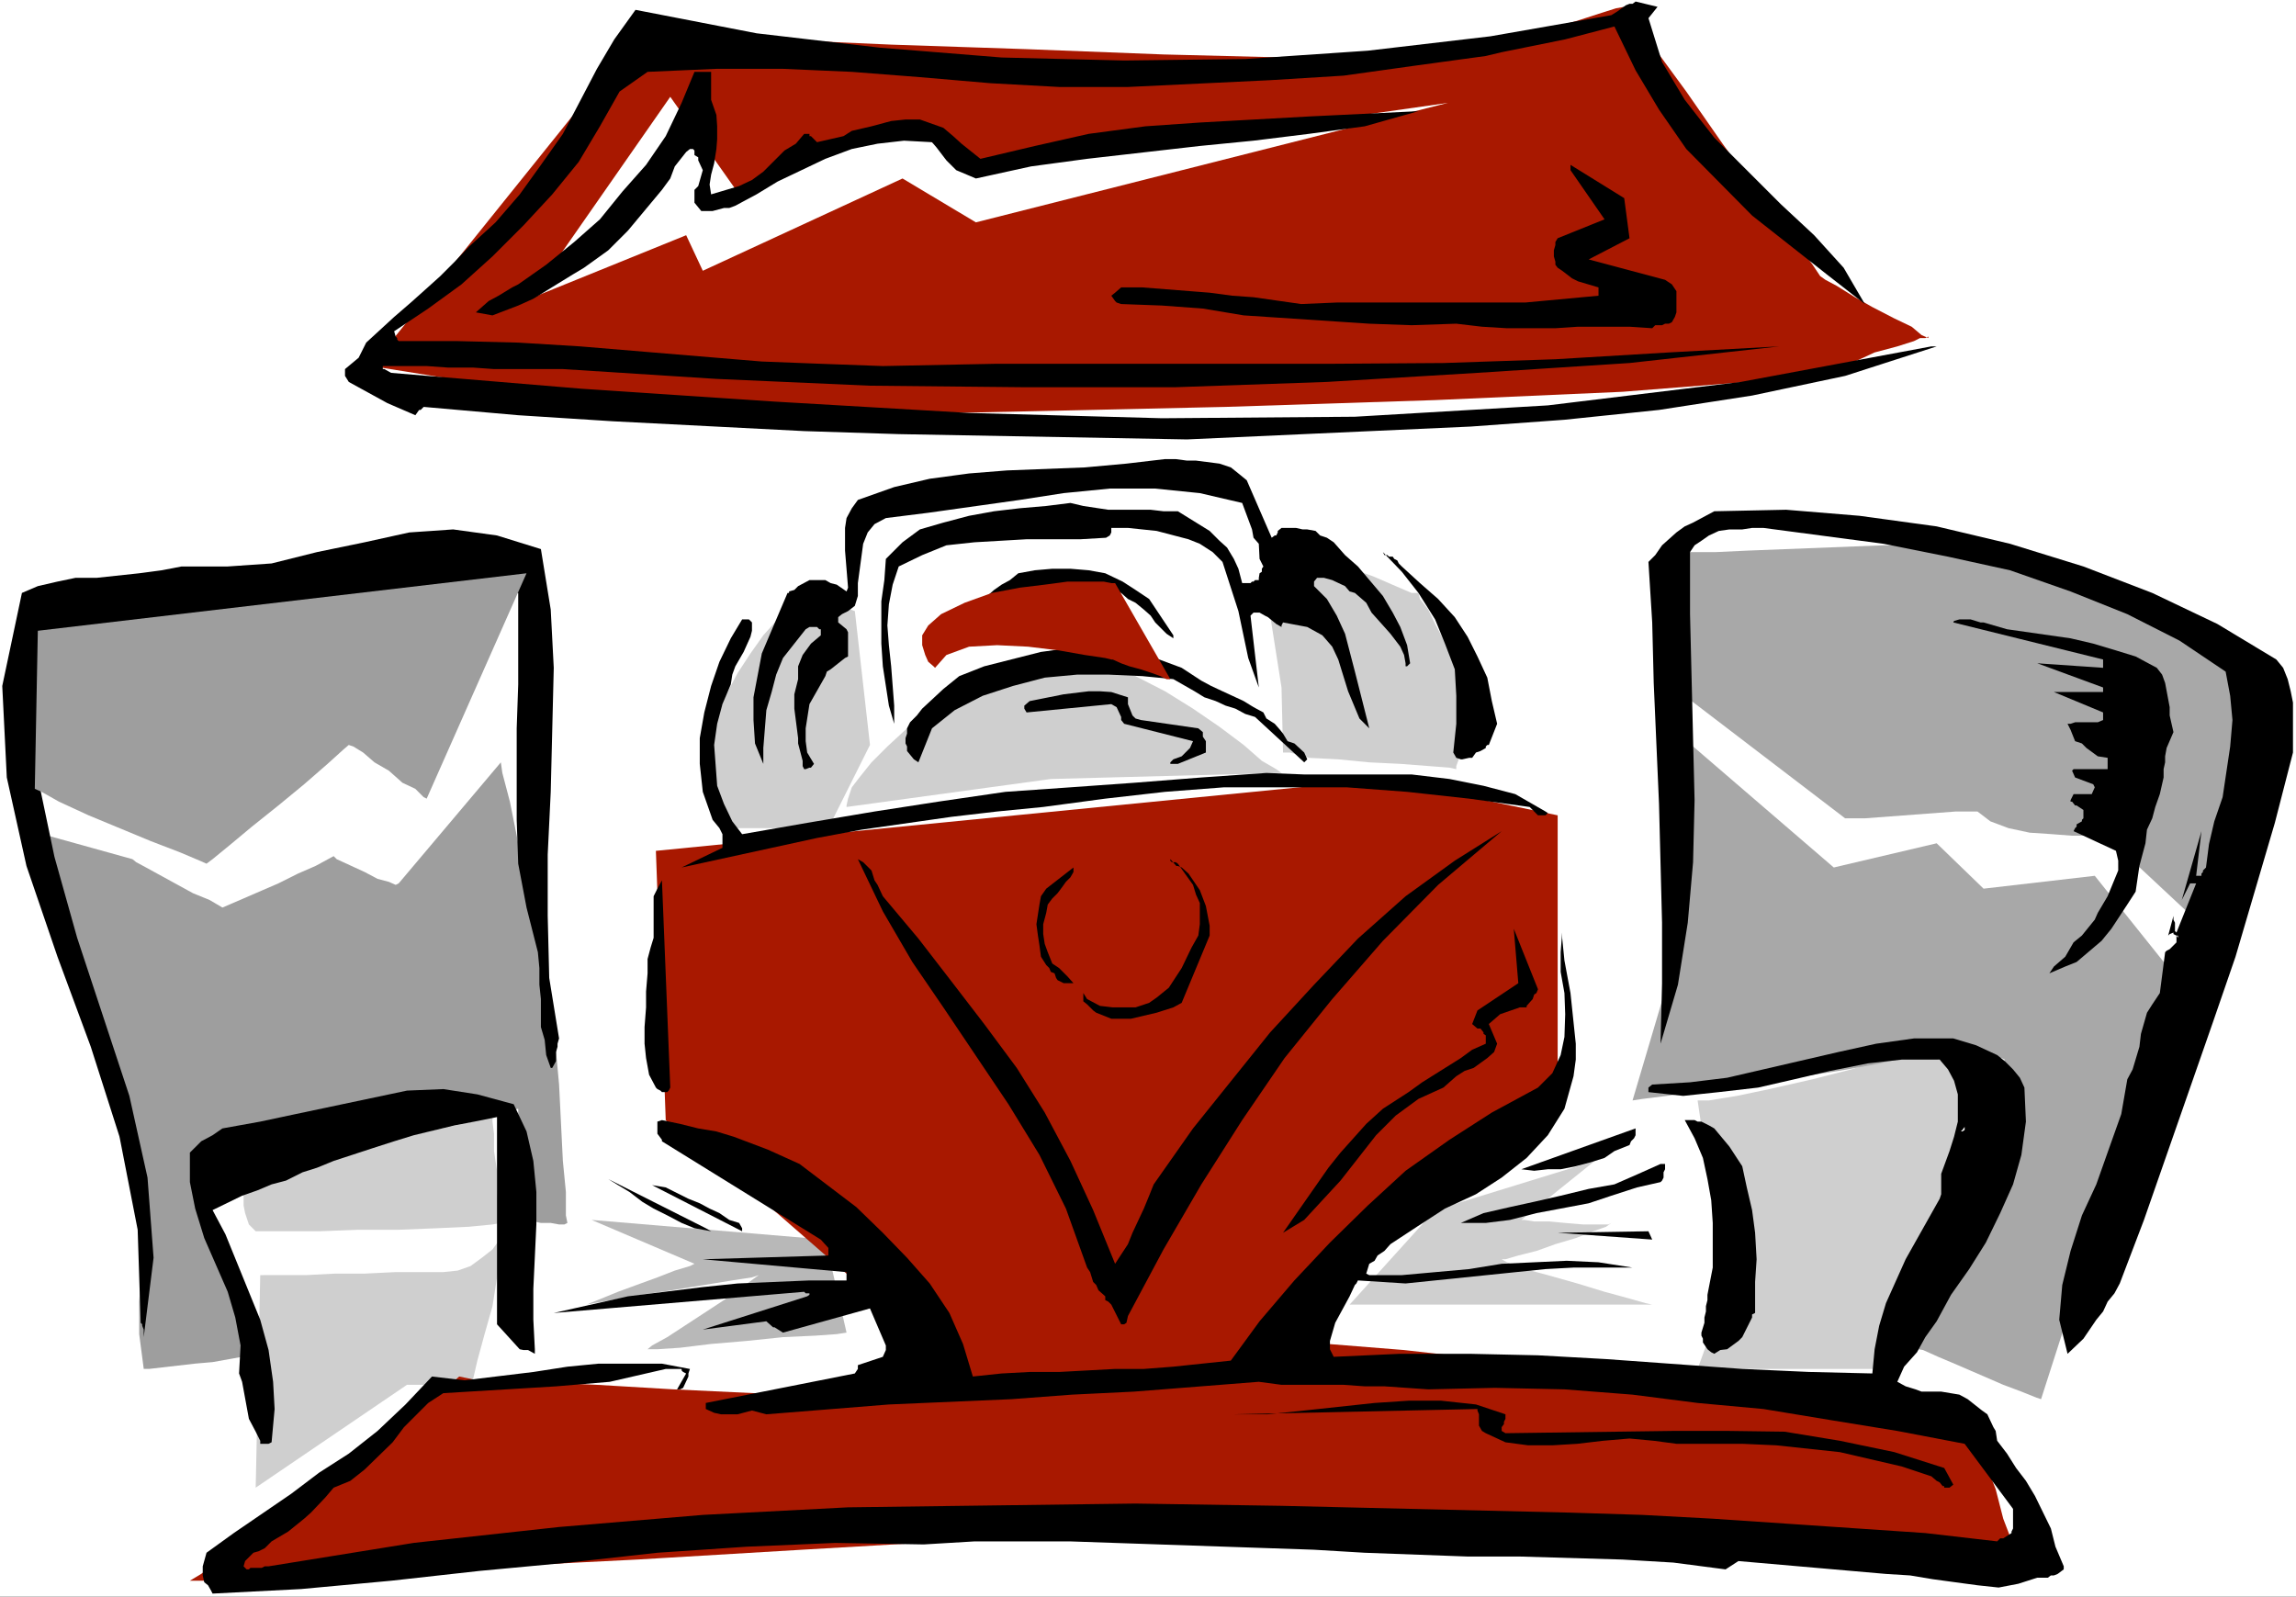 <?xml version="1.0" encoding="UTF-8" standalone="no"?>
<svg
   version="1.0"
   width="129.766mm"
   height="90.24mm"
   id="svg44"
   sodipodi:docname="Auto Racing - Car 47.wmf"
   xmlns:inkscape="http://www.inkscape.org/namespaces/inkscape"
   xmlns:sodipodi="http://sodipodi.sourceforge.net/DTD/sodipodi-0.dtd"
   xmlns="http://www.w3.org/2000/svg"
   xmlns:svg="http://www.w3.org/2000/svg">
  <rect width="100%" height="100%" fill="#333333" stroke="none"/>
  <sodipodi:namedview
     id="namedview44"
     pagecolor="#ffffff"
     bordercolor="#000000"
     borderopacity="0.25"
     inkscape:showpageshadow="2"
     inkscape:pageopacity="0.0"
     inkscape:pagecheckerboard="0"
     inkscape:deskcolor="#d1d1d1"
     inkscape:document-units="mm" />
  <defs
     id="defs1">
    <pattern
       id="WMFhbasepattern"
       patternUnits="userSpaceOnUse"
       width="6"
       height="6"
       x="0"
       y="0" />
  </defs>
  <path
     style="fill:#ffffff;fill-opacity:1;fill-rule:evenodd;stroke:none"
     d="M 0,341.066 H 490.455 V 0 H 0 Z"
     id="path1" />
  <path
     style="fill:#cfcfcf;fill-opacity:1;fill-rule:evenodd;stroke:none"
     d="m 362.63,235.079 5.979,40.876 -5.979,16.48 h 1.778 5.01 6.949 7.918 7.757 6.626 5.171 1.454 l 0.97,-2.585 2.586,-6.947 3.07,-9.694 3.394,-11.148 3.878,-11.956 3.232,-9.694 2.424,-7.109 0.646,-2.747 -15.675,-5.816 -1.778,0.646 -5.656,0.969 -6.949,2.1 -8.242,2.1 -9.211,2.1 -6.949,1.454 -5.979,0.969 z"
     id="path2" />
  <path
     style="fill:#cfcfcf;fill-opacity:1;fill-rule:evenodd;stroke:none"
     d="m 270.518,126.345 3.232,20.519 0.323,13.895 h 1.454 l 4.04,1.131 6.302,0.323 6.626,0.646 6.626,0.323 6.302,0.485 4.202,0.323 1.454,0.323 v -0.646 l 0.646,-1.777 0.323,-3.07 0.323,-3.231 1.131,-3.07 0.646,-2.747 0.323,-1.939 v -0.969 l -0.323,-0.646 -1.778,-2.423 -1.293,-3.231 -2.424,-3.393 -2.101,-3.878 -1.454,-3.07 -1.778,-2.262 -0.323,-1.293 h -1.454 l -3.394,-1.454 -4.848,-2.1 -5.979,-2.1 -5.656,-2.423 -5.171,-2.1 -3.555,-0.969 -1.293,-0.646 -0.323,0.646 v 0.969 2.1 l -0.485,2.1 v 2.423 l -0.323,1.777 v 1.131 z"
     id="path3" />
  <path
     style="fill:#cfcfcf;fill-opacity:1;fill-rule:evenodd;stroke:none"
     d="m 182.608,130.545 3.232,28.597 -8.888,17.772 h -0.97 -3.07 -3.232 -4.202 -4.202 -3.07 -2.424 -0.808 l -0.323,-0.808 -0.97,-1.616 -0.646,-2.747 -0.808,-3.554 -0.323,-4.524 0.323,-4.847 0.808,-5.009 1.939,-5.17 2.586,-4.847 2.747,-4.201 2.747,-3.878 2.747,-3.07 2.101,-2.423 2.586,-1.777 0.646,-1.131 0.646,-0.646 z"
     id="path4" />
  <path
     style="fill:#a8a8a8;fill-opacity:1;fill-rule:evenodd;stroke:none"
     d="m 359.883,117.943 v 30.698 l 34.259,26.174 h 4.202 l 19.392,-1.454 h 4.686 l 2.747,2.1 3.878,1.454 4.525,0.969 4.848,0.323 4.202,0.323 h 6.626 l 0.97,-0.323 0.808,1.131 2.101,2.1 3.07,3.07 12.282,11.471 0.646,0.485 2.424,-6.947 2.747,-8.078 3.232,-9.048 7.757,-25.527 -7.11,-4.524 -7.918,-4.847 -9.534,-5.655 -10.504,-5.493 -11.15,-5.332 -10.019,-3.393 -8.726,-1.454 -8.08,0.323 h -9.858 l -28.926,1.131 -6.949,0.323 z"
     id="path5" />
  <path
     style="fill:#a8a8a8;fill-opacity:1;fill-rule:evenodd;stroke:none"
     d="m 348.732,235.079 11.15,-37.645 -1.778,-41.038 33.613,28.92 21.978,-5.17 10.019,9.694 23.755,-2.747 17.453,21.811 -28.926,89.992 -0.97,-0.323 -3.232,-1.293 -3.878,-1.454 -4.848,-2.1 -4.848,-2.1 -4.202,-1.777 -3.232,-1.454 -0.97,-0.162 0.646,-2.585 2.424,-6.947 2.424,-10.017 3.878,-11.148 3.232,-11.633 3.07,-10.017 2.101,-7.109 0.646,-2.423 -0.646,-0.323 h -1.293 l -2.586,-0.646 -3.07,-0.323 h -3.394 -3.878 l -3.878,0.323 -4.202,0.969 -5.333,1.131 -7.272,1.293 -9.373,1.454 -10.181,1.454 -9.05,1.293 -8.08,1.131 -5.171,0.646 z"
     id="path6" />
  <path
     style="fill:#cfcfcf;fill-opacity:1;fill-rule:evenodd;stroke:none"
     d="m 52.682,250.428 v 1.131 l -0.323,1.454 -0.323,1.616 v 2.908 l 0.323,1.616 0.808,2.423 1.454,1.454 h 2.747 4.202 6.626 l 8.403,-0.323 h 8.565 l 8.08,-0.323 6.949,-0.323 5.01,-0.485 1.778,-0.323 v -0.646 l -0.485,-2.747 -0.323,-3.554 v -4.201 l -0.646,-4.201 v -3.716 l -0.323,-2.585 v -0.969 z"
     id="path7" />
  <path
     style="fill:#cfcfcf;fill-opacity:1;fill-rule:evenodd;stroke:none"
     d="m 55.59,272.401 -0.97,45.4 32.32,-21.973 h 0.808 1.293 2.101 2.909 2.424 2.101 1.616 0.808 v -0.969 l 0.97,-4.201 1.454,-5.332 1.778,-6.301 0.97,-6.14 1.131,-5.332 1.293,-4.201 0.323,-0.969 -0.323,0.323 -0.97,0.646 -1.131,1.777 -1.293,1.777 -2.262,1.777 -2.424,1.777 -2.747,0.969 -3.07,0.323 h -4.202 -5.979 l -6.626,0.323 h -6.302 l -6.302,0.323 h -5.171 -3.555 z"
     id="path8" />
  <path
     style="fill:#cfcfcf;fill-opacity:1;fill-rule:evenodd;stroke:none"
     d="m 340.652,248.004 -34.098,10.502 -18.261,20.196 h 2.586 6.949 10.504 12.12 11.474 10.827 7.272 2.909 l -1.454,-0.323 -3.394,-0.969 -5.333,-1.454 -5.818,-1.777 -6.302,-1.777 -4.848,-1.293 -3.878,-1.454 -1.131,-0.646 h 0.808 l 2.747,-0.808 3.878,-0.969 4.04,-1.454 4.363,-1.293 3.717,-1.454 2.747,-0.969 1.131,-0.808 -0.646,0.323 h -2.424 -2.909 l -3.878,-0.323 -3.394,-0.323 h -3.232 l -1.939,-0.323 h -0.808 z"
     id="path9" />
  <path
     style="fill:#b8b8b8;fill-opacity:1;fill-rule:evenodd;stroke:none"
     d="m 126.371,260.606 49.934,4.201 4.525,19.873 -2.101,0.323 -4.525,0.323 -6.949,0.323 -7.757,0.808 -7.595,0.646 -6.626,0.808 -4.848,0.323 h -2.101 l 0.97,-0.808 3.232,-1.777 3.717,-2.423 4.202,-2.747 4.202,-2.747 3.878,-2.747 2.424,-1.777 1.131,-0.808 -1.454,0.485 -4.202,0.646 -5.979,0.969 -6.949,1.131 -6.626,0.969 -6.302,1.131 -3.717,0.646 -1.454,0.323 0.646,-0.323 2.424,-0.969 3.555,-1.454 4.848,-1.777 3.555,-1.293 3.717,-1.454 3.232,-0.969 0.97,-0.485 z"
     id="path10" />
  <path
     style="fill:#cfcfcf;fill-opacity:1;fill-rule:evenodd;stroke:none"
     d="m 180.83,172.391 v -0.323 l 0.323,-1.454 0.808,-2.423 1.616,-2.1 2.586,-3.231 3.394,-3.393 4.202,-3.878 5.979,-3.393 5.656,-3.231 5.494,-2.747 4.202,-2.1 4.202,-1.777 4.202,-0.646 4.202,-0.323 4.525,0.323 5.171,0.969 5.171,1.777 6.302,3.231 5.979,3.716 5.656,3.878 5.171,3.878 3.878,3.393 3.07,1.777 1.131,0.808 -49.288,1.293 z"
     id="path11" />
  <path
     style="fill:#9e9e9e;fill-opacity:1;fill-rule:evenodd;stroke:none"
     d="m 6.787,177.561 3.717,12.925 4.202,13.248 9.211,32.475 3.717,14.541 2.424,12.279 0.646,6.947 -0.646,3.878 -0.323,4.201 v 6.947 l 0.97,7.432 h 1.131 l 9.858,-1.131 3.717,-0.323 6.302,-1.131 h 0.97 l -1.293,-5.816 -3.878,-12.602 -3.394,-13.572 -1.131,-4.685 -0.97,-1.293 3.394,-0.323 7.757,-2.1 10.504,-2.1 36.522,-8.078 10.504,-2.423 v 22.296 0.485 l 1.778,0.969 3.07,0.646 h 2.101 l 1.778,0.323 h 1.131 l 0.646,-0.323 -0.323,-1.616 v -5.009 l -0.646,-6.624 -0.808,-16.318 -0.646,-6.947 v -5.009 l -0.808,-4.524 -3.07,-14.864 -2.101,-10.179 -2.101,-10.017 -1.778,-8.886 -1.616,-6.14 -0.323,-2.262 -21.816,25.851 -0.646,0.323 -1.454,-0.646 -2.424,-0.646 -2.747,-1.454 -5.979,-2.747 -0.646,-0.646 -3.878,2.1 -3.717,1.616 -4.202,2.1 -11.958,5.17 -2.747,-1.616 -3.555,-1.454 -10.019,-5.493 -2.101,-1.131 -0.808,-0.646 z"
     id="path12" />
  <path
     style="fill:#a81800;fill-opacity:1;fill-rule:evenodd;stroke:none"
     d="m 140.107,181.762 2.101,57.518 1.616,1.777 5.333,3.878 6.949,5.816 8.403,7.109 16.322,14.218 5.979,5.978 3.555,4.201 0.97,2.747 0.646,3.231 v 2.747 l -0.646,4.847 -0.323,1.777 -0.646,1.293 h -3.878 l -10.504,-0.323 -15.029,-0.969 -17.13,-0.808 -16.322,-0.969 -14.706,-0.646 -10.827,-0.323 -3.878,-0.808 -2.424,2.1 -6.626,4.847 -30.381,23.427 -15.675,11.794 -2.424,1.454 h 8.403 l 52.035,-2.747 35.229,-1.777 35.229,-2.1 30.704,-1.777 21.654,-1.293 8.403,-0.485 136.39,5.332 31.835,1.293 31.35,1.131 -0.646,-1.454 -1.131,-3.878 -2.101,-5.493 -1.616,-6.301 -2.586,-6.624 -1.616,-5.816 -1.131,-3.878 -0.646,-1.454 -5.979,-0.323 -16.483,-1.454 -22.624,-2.747 -26.179,-2.423 -26.179,-2.423 -22.947,-2.585 -16.16,-1.293 -5.818,-0.646 0.97,-2.424 0.646,-2.908 2.101,-3.07 2.101,-3.878 2.586,-3.393 2.747,-3.231 3.394,-2.747 9.858,-6.947 6.949,-4.201 6.626,-4.524 6.626,-4.201 8.726,-5.978 1.454,-1.293 v -63.495 l -37.33,-7.755 z"
     id="path13" />
  <path
     style="fill:#a81800;fill-opacity:1;fill-rule:evenodd;stroke:none"
     d="M 136.875,6.624 79.346,78.198 l 65.286,10.502 10.019,0.323 26.179,-0.323 37.491,-0.808 43.47,-0.969 44.763,-1.454 40.077,-1.777 30.704,-2.423 16.806,-3.07 6.302,-2.908 4.848,-1.293 3.555,-1.131 1.293,-0.646 h 1.131 l 0.646,-0.323 v 0.323 l -1.454,-0.646 -2.101,-1.777 -3.717,-1.777 -4.686,-2.423 -3.717,-2.1 -3.878,-2.423 -2.424,-1.293 -1.131,-0.808 -1.616,-2.423 -4.686,-6.301 -6.949,-9.048 -7.595,-10.502 -7.757,-11.148 -6.626,-9.048 -4.848,-6.624 -1.778,-2.423 -1.778,0.323 -3.07,0.969 -5.494,1.777 -6.464,1.777 -6.464,2.1 -7.11,1.777 -6.141,1.454 -5.333,0.969 H 294.273 L 274.396,12.279 248.541,11.633 219.291,10.502 190.365,9.532 164.509,8.401 145.925,7.432 Z"
     id="path14" />
  <path
     style="fill:#ffffff;fill-opacity:1;fill-rule:evenodd;stroke:none"
     d="m 113.12,63.819 30.058,-43.138 14.706,20.842 34.098,-15.672 16.483,10.502 100.838,-14.379 -100.838,25.527 -15.675,-9.371 -42.662,19.711 -3.555,-7.594 z"
     id="path15" />
  <path
     style="fill:#000000;fill-opacity:1;fill-rule:evenodd;stroke:none"
     d="m 489.809,160.758 v -10.663 l -0.485,-2.423 -0.646,-2.585 -0.97,-2.423 -1.454,-1.777 -12.605,-7.594 -13.898,-6.624 -14.706,-5.655 -15.675,-4.847 -15.675,-3.716 -16.483,-2.262 -15.675,-1.293 -15.352,0.323 -4.525,2.423 -1.778,0.808 -1.778,1.293 -3.07,2.747 -1.454,2.1 -1.454,1.454 0.808,12.925 0.323,12.925 1.131,25.851 0.646,25.366 V 210.036 l -0.323,12.925 3.717,-12.602 2.101,-13.248 1.131,-12.925 0.323,-13.248 -0.97,-39.745 v -13.248 l 0.97,-1.454 1.454,-0.969 1.616,-1.131 2.101,-0.969 2.262,-0.323 h 2.747 l 2.101,-0.323 h 2.424 l 25.694,3.393 13.736,2.747 13.251,2.908 12.928,4.524 12.12,4.847 11.15,5.655 9.858,6.624 0.97,5.17 0.485,5.17 -0.485,5.655 -1.616,10.825 -1.778,5.17 -1.131,4.847 -0.646,5.009 -0.646,0.646 v 0.323 l -0.323,0.323 v 0.485 h -1.131 l 1.131,-9.532 -4.202,14.703 1.778,-3.554 h 1.293 l -4.202,10.502 -0.323,-0.323 v -1.777 l -0.323,-0.646 v -0.808 l -1.131,4.201 0.323,-0.323 0.808,-0.323 v 0.323 l 0.646,0.323 h 0.323 v 0.485 h 0.323 -0.323 l -0.323,-0.485 v 1.454 l -1.454,1.454 -0.646,0.323 -0.323,0.323 -1.131,8.725 -1.616,2.424 -1.131,1.777 -1.293,4.524 -0.323,2.747 -1.454,4.847 -1.131,2.1 -1.293,7.432 -2.586,7.27 -2.747,7.755 -3.07,6.624 -2.424,7.594 -1.778,7.27 -0.646,7.432 1.778,7.27 3.394,-3.231 2.747,-4.039 1.454,-1.777 0.97,-2.1 1.454,-1.777 1.131,-2.1 5.171,-13.572 14.706,-42.169 4.848,-14.056 8.403,-28.597 z"
     id="path16" />
  <path
     style="fill:#000000;fill-opacity:1;fill-rule:evenodd;stroke:none"
     d="m 464.276,156.396 -0.808,-3.554 v -1.777 l -0.97,-5.17 -0.646,-1.777 -1.131,-1.454 -4.525,-2.424 -4.202,-1.293 -4.848,-1.454 -4.848,-1.131 -13.574,-1.939 -5.01,-1.454 h -0.646 l -2.101,-0.646 h -2.424 l -1.131,0.323 -0.162,0.323 31.997,7.917 v 1.777 l -14.059,-0.969 14.059,5.17 v 0.969 H 438.743 l 10.504,4.362 v 1.616 l -1.131,0.485 h -4.848 l -0.97,0.323 h -0.646 l 0.646,1.293 0.323,0.808 0.646,1.616 1.454,0.485 0.97,0.969 2.424,1.777 2.101,0.323 v 2.423 h -7.272 l -0.323,0.323 0.646,1.454 3.878,1.454 0.323,0.646 -0.646,1.454 h -3.878 l -0.646,1.293 v 0.323 h 0.323 l 0.646,0.808 h 0.323 l 1.454,0.969 v 1.777 l -0.323,0.323 v 0.323 l -1.131,0.646 v 0.485 l -0.323,0.323 -0.323,0.646 9.05,4.201 0.485,2.1 v 2.1 l -2.262,5.493 -2.101,3.554 -0.646,1.454 -2.747,3.393 -1.778,1.454 -1.778,3.07 -2.424,2.1 -0.97,1.454 3.394,-1.454 2.424,-0.969 5.333,-4.524 2.101,-2.585 3.394,-5.17 1.778,-2.747 0.808,-5.493 1.293,-4.847 0.323,-2.908 1.131,-2.423 0.646,-2.423 0.97,-2.747 0.808,-3.554 v -1.777 l 0.323,-1.454 v -1.293 l 0.323,-1.777 z"
     id="path17" />
  <path
     style="fill:#000000;fill-opacity:1;fill-rule:evenodd;stroke:none"
     d="m 440.844,334.604 -1.778,-4.201 -0.97,-3.878 -3.394,-6.947 -1.939,-3.231 -2.101,-2.747 -1.939,-3.07 -2.101,-2.747 -0.323,-2.1 -0.485,-0.808 -1.293,-2.747 -1.131,-0.808 -3.07,-2.423 -1.778,-0.969 -3.878,-0.646 h -4.202 l -1.293,-0.485 -2.101,-0.646 -1.778,-0.969 1.454,-3.231 2.747,-3.07 1.778,-3.231 2.424,-3.393 3.07,-5.655 3.878,-5.493 3.555,-5.655 3.07,-6.301 2.747,-6.14 1.778,-6.301 0.97,-7.109 -0.323,-7.27 -0.97,-2.1 -1.454,-1.777 -1.778,-1.777 -1.616,-1.293 -4.525,-2.1 -4.848,-1.454 h -8.403 l -8.08,1.131 -8.08,1.777 -23.755,5.493 -7.918,0.969 -8.08,0.485 -0.808,0.646 v 0.969 l 7.434,0.808 7.595,-0.808 8.403,-0.969 7.757,-1.777 7.595,-1.777 8.08,-1.616 7.272,-0.808 h 8.08 l 1.778,2.1 1.293,2.423 0.808,2.908 v 5.816 l -0.808,3.231 -0.97,3.07 -1.778,4.847 v 4.362 l -0.323,0.969 -7.272,12.925 -4.202,9.371 -1.454,4.847 -0.97,5.009 -0.485,5.17 -13.574,-0.323 -14.221,-0.646 -29.088,-2.1 -14.544,-0.808 -14.706,-0.323 h -14.706 l -14.221,0.646 -0.808,-1.616 v -1.777 l 1.131,-3.878 3.07,-5.655 1.131,-2.423 0.323,-0.323 0.323,-0.646 10.181,0.646 29.896,-3.07 5.979,-0.323 h 12.605 l -7.272,-1.131 -6.787,-0.323 -13.898,0.646 -6.949,1.131 -14.382,1.293 h -6.949 l -0.646,-0.323 0.646,-2.1 1.131,-0.646 0.646,-1.131 1.454,-0.969 1.293,-1.454 5.656,-3.716 5.979,-3.878 6.626,-3.07 5.494,-3.554 5.333,-4.201 4.525,-4.847 3.555,-5.655 1.939,-6.947 0.485,-3.554 v -3.393 l -1.131,-10.825 -1.293,-6.947 -0.485,-4.847 v -1.131 l -0.323,4.201 v 4.201 l 0.808,4.524 0.162,4.524 -0.162,4.847 -0.808,3.878 -1.778,3.878 -3.07,3.07 -9.858,5.332 -9.05,5.816 -9.373,6.624 -8.08,7.432 -8.08,7.917 -7.595,8.078 -7.434,8.725 -6.141,8.401 -12.282,1.293 -6.302,0.485 h -6.141 l -11.958,0.646 h -6.302 l -5.979,0.323 -6.141,0.646 -2.101,-6.947 -2.909,-6.624 -4.202,-6.301 -4.848,-5.493 -5.171,-5.332 -5.656,-5.493 -12.12,-9.209 -6.787,-3.07 -7.272,-2.747 -3.717,-1.131 -3.878,-0.646 -3.878,-0.969 -3.878,-0.808 -0.97,0.323 v 2.585 l 0.97,1.293 v 0.323 l 33.936,21.004 1.616,1.777 v 1.616 l -26.826,0.808 30.704,2.747 v 1.777 h -7.918 l -15.352,0.646 -7.757,0.808 -15.675,1.939 -15.837,3.554 53.49,-4.524 0.323,0.323 h 0.808 v 0.323 l -0.485,0.323 -22.301,7.109 13.574,-1.777 1.454,1.293 h 0.323 l 1.778,1.131 18.584,-5.17 3.394,7.917 v 0.969 l -0.646,1.454 -5.333,1.777 v 0.808 l -0.646,0.969 -31.835,6.301 v 1.293 l 1.778,0.808 1.454,0.323 h 3.555 l 3.07,-0.808 3.07,0.808 26.179,-2.1 26.179,-1.131 12.928,-0.969 13.251,-0.646 26.664,-2.1 4.848,0.646 h 13.251 l 4.525,0.323 h 4.202 l 9.373,0.646 14.221,-0.323 14.867,0.323 14.544,1.131 13.898,1.777 14.059,1.293 14.706,2.423 13.898,2.262 14.382,2.747 10.342,13.895 v 4.201 l -0.323,0.646 v 0.323 l -1.778,1.131 h -0.646 l -0.646,0.646 -15.352,-1.777 -45.41,-3.07 -15.029,-0.808 -15.352,-0.485 -61.731,-1.454 -31.189,-0.485 -61.408,0.808 -31.027,1.616 -30.704,2.585 -31.027,3.393 -31.027,5.009 h -0.808 l -0.646,0.323 H 53.49 l -0.323,0.323 h -0.485 l -0.646,-0.646 0.323,-1.131 1.778,-1.777 1.131,-0.323 1.293,-0.646 1.454,-1.454 3.555,-2.1 3.394,-2.747 1.454,-1.293 3.07,-3.231 1.778,-2.1 3.555,-1.454 3.07,-2.423 5.979,-5.816 2.424,-3.231 5.171,-5.17 3.232,-2.1 24.078,-1.454 11.474,-0.969 11.958,-2.747 h 3.394 v 0.323 l 0.323,0.323 0.646,0.323 -1.939,3.393 h 0.646 l 0.646,-0.323 1.131,-2.423 v -0.646 l 0.323,-0.969 -5.979,-1.131 h -13.574 l -6.626,0.646 -7.272,1.131 -14.706,1.777 -6.949,-0.808 -5.656,5.978 -5.979,5.655 -6.141,4.847 -6.302,4.039 -5.979,4.524 -12.282,8.401 -5.818,4.201 -0.808,2.908 v 1.939 l 0.323,1.454 0.808,0.646 0.646,1.131 0.323,0.646 18.907,-0.969 19.23,-1.777 18.907,-2.1 19.069,-1.777 18.907,-2.1 19.069,-1.293 18.907,-0.808 18.907,0.323 10.827,-0.646 h 20.523 l 52.035,1.777 10.827,0.646 21.978,0.808 h 11.15 l 21.978,0.646 10.827,0.646 11.15,1.454 2.747,-1.777 31.512,2.747 5.171,0.323 4.848,0.808 9.534,1.293 4.525,0.485 4.202,-0.808 4.04,-1.293 h 2.262 l 0.646,-0.485 h 0.646 l 0.808,-0.323 1.293,-0.969 z"
     id="path18" />
  <path
     style="fill:#ffffff;fill-opacity:1;fill-rule:evenodd;stroke:none"
     d="m 419.675,240.41 v -1.131 0.808 0.646 l -0.485,0.646 -0.323,0.323 h 0.323 l 0.485,-0.323 v -0.323 z"
     id="path19" />
  <path
     style="fill:#000000;fill-opacity:1;fill-rule:evenodd;stroke:none"
     d="m 417.251,317.154 -1.939,-3.554 -10.666,-3.393 -11.635,-2.423 -11.797,-1.939 -11.797,-0.162 H 357.136 l -35.552,0.485 -0.808,-0.485 v -0.808 l 0.485,-0.646 v -0.485 l 0.323,-0.646 v -0.969 l -6.302,-2.1 -7.434,-0.808 h -6.949 l -7.272,0.485 -15.029,1.616 -7.757,0.808 h -7.272 l 52.035,-1.131 v 0.323 l 0.323,0.808 v 2.424 l 0.646,1.131 0.808,0.485 4.202,1.939 4.848,0.646 h 5.171 l 5.333,-0.323 5.494,-0.646 5.656,-0.485 5.171,0.485 4.848,0.646 h 14.059 l 7.272,0.323 13.574,1.454 13.251,3.07 6.302,2.1 1.131,0.969 0.646,0.323 0.646,0.808 h 0.323 v 0.323 h 1.131 z"
     id="path20" />
  <path
     style="fill:#000000;fill-opacity:1;fill-rule:evenodd;stroke:none"
     d="m 412.564,73.997 -40.723,7.594 -41.208,5.009 -41.208,2.423 -41.208,0.323 -41.208,-1.131 -41.531,-2.423 -41.208,-2.747 -40.723,-3.393 -1.454,-0.808 H 81.77 V 78.198 h 9.373 l 4.525,0.323 h 5.333 l 4.525,0.323 h 14.706 l 32.805,2.1 32.805,1.454 32.482,0.323 h 32.805 l 32.32,-1.131 32.158,-1.939 32.482,-2.1 31.997,-3.554 -23.594,1.293 -24.24,1.454 -23.917,0.808 -23.755,0.162 H 212.665 L 188.587,78.198 175.336,77.713 162.731,77.229 123.947,73.997 110.696,73.189 97.768,72.866 H 85.163 l -0.323,-0.323 v -0.323 l -0.323,-0.323 -0.323,-1.131 7.272,-4.847 7.11,-5.17 6.626,-5.978 6.626,-6.624 6.141,-6.624 5.656,-6.947 4.525,-7.594 4.202,-7.432 5.979,-4.201 14.706,-0.646 h 14.221 l 14.706,0.646 14.544,1.131 15.029,1.293 14.706,0.808 h 14.706 l 30.381,-1.454 15.675,-0.969 15.029,-2.1 15.352,-2.1 3.394,-0.808 13.574,-2.747 10.504,-2.747 4.525,9.371 5.01,8.401 5.818,8.401 14.059,14.218 15.998,12.602 8.08,6.301 -4.525,-7.755 -6.302,-6.947 -7.11,-6.624 -14.221,-14.218 -6.302,-8.078 -4.848,-8.078 -2.909,-9.371 1.939,-2.423 -4.686,-1.131 -0.646,0.485 h -0.646 l -0.808,0.323 -1.778,1.293 -1.293,0.808 -25.856,4.524 -26.179,3.07 -26.179,1.777 -25.856,0.323 -26.179,-0.646 -26.018,-2.1 -26.341,-3.07 -25.856,-5.009 -4.525,6.301 -3.717,6.301 -7.272,13.895 -4.686,6.624 -4.525,6.301 -5.171,5.978 -5.656,5.17 -3.07,3.231 -3.07,3.07 -3.232,2.908 -3.07,2.747 -3.555,3.07 -5.979,5.493 -1.616,3.231 -2.909,2.423 v 1.454 l 0.808,1.293 8.242,4.524 5.979,2.585 0.808,-1.131 h 0.323 l 0.646,-0.646 20.2,1.777 20.2,1.293 40.885,2.1 20.2,0.646 61.57,1.131 60.6,-2.747 20.038,-1.454 20.2,-2.1 19.877,-3.07 19.877,-4.201 19.554,-6.301 z"
     id="path21" />
  <path
     style="fill:#000000;fill-opacity:1;fill-rule:evenodd;stroke:none"
     d="m 374.912,278.702 v -4.847 l 0.323,-4.847 -0.323,-5.655 -0.646,-4.847 -1.131,-4.847 -0.97,-4.524 -2.747,-4.201 -3.232,-3.878 -1.131,-0.646 -1.616,-0.808 h -0.808 l -0.646,-0.323 h -2.101 l 2.101,3.878 1.778,4.201 0.97,4.524 0.808,4.524 0.323,4.847 v 9.532 l -1.131,5.816 v 1.131 l -0.323,1.293 v 1.131 l -0.323,1.293 v 1.131 l -0.646,2.1 v 0.646 l 0.323,0.646 v 0.808 l 0.97,1.454 0.808,0.646 0.646,0.323 1.293,-0.808 1.454,-0.162 2.424,-1.777 0.808,-0.808 2.101,-4.201 v -0.646 l 0.646,-0.323 z"
     id="path22" />
  <path
     style="fill:#000000;fill-opacity:1;fill-rule:evenodd;stroke:none"
     d="M 358.105,66.727 V 62.203 l -0.97,-1.454 -1.454,-0.969 -16.322,-4.362 8.726,-4.524 -1.131,-8.563 -11.474,-7.109 v 1.131 l 7.272,10.502 -10.019,4.039 -0.485,0.808 v 0.646 l -0.323,1.131 v 1.293 l 0.323,1.131 v 0.646 l 0.485,0.646 0.97,0.646 2.101,1.616 1.293,0.646 4.363,1.293 v 1.777 l -15.675,1.454 h -40.238 l -7.595,0.323 -10.181,-1.454 -4.525,-0.323 -4.848,-0.646 -14.382,-1.131 h -4.525 l -1.293,1.131 -0.808,0.646 0.808,1.131 0.323,0.323 0.97,0.323 8.726,0.323 8.726,0.646 8.726,1.454 26.826,1.777 9.05,0.323 9.534,-0.323 5.494,0.646 5.333,0.323 h 10.342 l 4.848,-0.323 h 10.989 l 4.848,0.323 0.646,-0.646 h 1.454 l 0.646,-0.323 h 0.808 l 0.646,-0.323 0.646,-1.131 z"
     id="path23" />
  <path
     style="fill:#000000;fill-opacity:1;fill-rule:evenodd;stroke:none"
     d="m 355.681,248.65 h -0.97 l -4.686,2.1 -5.171,2.262 -5.494,0.969 -5.979,1.454 -5.656,1.293 -5.171,1.131 -5.656,1.293 -4.848,2.1 h 5.333 l 5.171,-0.646 5.656,-1.454 5.171,-0.969 5.979,-1.131 4.848,-1.616 5.494,-1.777 5.01,-1.131 0.323,-0.323 0.323,-0.646 v -1.131 l 0.323,-0.646 z"
     id="path24" />
  <path
     style="fill:#000000;fill-opacity:1;fill-rule:evenodd;stroke:none"
     d="m 352.126,263.03 -19.392,0.323 20.2,1.454 z"
     id="path25" />
  <path
     style="fill:#000000;fill-opacity:1;fill-rule:evenodd;stroke:none"
     d="m 349.379,241.057 -24.402,8.725 2.747,0.323 2.909,-0.323 h 2.747 l 3.232,-0.646 3.07,-0.808 3.07,-0.969 2.101,-1.454 3.232,-1.293 0.323,-0.808 0.646,-0.646 0.323,-0.646 v -0.808 z"
     id="path26" />
  <path
     style="fill:#000000;fill-opacity:1;fill-rule:evenodd;stroke:none"
     d="m 330.148,173.36 -6.464,-3.716 -6.787,-1.777 -7.272,-1.454 -8.08,-0.969 h -22.947 l -8.08,-0.323 -13.898,0.969 -14.382,1.131 -13.574,0.969 -13.898,0.969 -14.382,2.1 -13.574,2.1 -14.382,2.423 -13.898,2.423 -2.101,-2.747 -1.778,-3.716 -1.454,-3.878 -0.646,-8.725 0.646,-4.524 1.131,-4.201 1.778,-4.201 0.323,-2.1 0.646,-1.777 1.778,-3.07 1.454,-3.231 0.323,-1.293 v -1.777 l -0.646,-0.646 h -1.454 l -2.424,4.039 -2.424,5.009 -1.778,5.17 -1.454,5.655 -0.97,5.493 v 5.493 l 0.646,5.978 2.101,5.978 1.454,1.777 0.646,1.293 v 2.908 l -8.726,4.201 28.926,-6.301 9.534,-1.777 19.23,-2.747 9.696,-1.131 9.858,-0.969 13.251,-1.777 12.766,-1.454 12.605,-0.969 h 12.928 13.251 l 12.928,0.969 13.251,1.454 12.928,1.777 1.778,1.777 h 1.616 l 0.485,-0.485 z"
     id="path27" />
  <path
     style="fill:#000000;fill-opacity:1;fill-rule:evenodd;stroke:none"
     d="m 328.532,211.329 -5.171,-12.925 0.97,11.633 -8.726,5.816 -1.131,2.908 1.131,0.969 h 0.646 l 0.646,0.808 v 0.323 l 0.485,0.323 v 1.777 l -2.909,1.293 -2.424,1.777 -8.242,5.17 -2.909,2.1 -5.494,3.554 -3.555,3.231 -2.747,3.07 -2.747,3.07 -2.586,3.231 -9.696,13.895 4.525,-2.747 7.757,-8.401 7.595,-9.694 4.202,-4.201 4.848,-3.554 5.333,-2.424 2.747,-2.423 1.778,-1.131 1.939,-0.646 2.909,-2.1 1.454,-1.293 0.646,-1.777 -1.778,-4.201 2.424,-2.1 4.202,-1.454 h 1.454 v -0.323 l 1.293,-1.454 0.323,-0.969 0.485,-0.323 z"
     id="path28" />
  <path
     style="fill:#000000;fill-opacity:1;fill-rule:evenodd;stroke:none"
     d="m 320.776,177.561 -10.019,6.301 -10.504,7.594 -10.181,9.048 -9.373,9.856 -9.373,10.179 -16.483,20.519 -8.403,11.956 -0.97,2.423 -1.131,2.747 -2.424,5.17 -0.97,2.423 -2.747,4.201 -4.686,-11.471 -4.848,-10.502 -5.494,-10.34 -5.979,-9.532 -6.949,-9.371 -6.949,-9.048 -7.11,-9.209 -7.595,-9.048 -1.131,-2.424 -0.646,-0.969 -0.646,-2.1 -1.778,-1.777 -1.131,-0.646 5.333,11.148 6.302,10.825 6.626,9.694 13.898,20.68 6.626,10.825 5.656,11.471 4.525,12.602 0.646,0.969 0.646,2.1 0.646,0.646 0.485,1.131 1.454,1.293 v 0.808 l 0.646,0.323 0.646,0.646 2.101,4.201 h 0.646 l 0.485,-0.323 0.323,-1.454 7.595,-14.218 8.08,-13.895 8.726,-13.733 9.05,-13.248 10.181,-12.602 10.827,-12.441 11.797,-11.956 z"
     id="path29" />
  <path
     style="fill:#000000;fill-opacity:1;fill-rule:evenodd;stroke:none"
     d="m 319.806,154.619 -1.131,-4.847 -0.97,-5.009 -2.101,-4.524 -2.101,-4.201 -2.747,-4.201 -3.555,-3.878 -3.878,-3.393 -3.878,-3.554 -0.646,-0.646 -0.323,-0.646 -0.646,-0.323 -0.323,-0.485 h -0.808 l -0.323,-0.323 h -0.646 l -0.323,-0.646 4.04,4.201 3.555,4.524 3.555,5.655 2.101,5.17 2.101,5.493 0.323,5.655 v 5.978 l -0.646,6.14 0.646,1.131 0.97,0.323 h 0.323 l 1.454,-0.323 h 0.646 l 0.808,-1.131 0.97,-0.323 1.131,-0.646 v -0.323 l 0.323,-0.323 h 0.323 z"
     id="path30" />
  <path
     style="fill:#000000;fill-opacity:1;fill-rule:evenodd;stroke:none"
     d="m 303,23.75 -23.432,1.131 -23.27,1.293 -11.635,0.808 -12.12,1.616 -11.474,2.585 -11.635,2.747 -4.04,-3.231 -1.778,-1.616 -2.101,-1.777 -5.01,-1.777 h -3.07 l -3.07,0.323 -4.202,1.131 -4.202,0.969 -1.778,1.131 -5.656,1.293 -1.293,-1.293 h -0.323 V 28.597 h -1.131 l -1.778,2.1 -2.424,1.454 -4.525,4.524 -2.424,1.777 -2.747,1.293 -5.979,1.777 -0.323,-2.1 0.323,-2.1 0.646,-2.423 0.485,-3.07 0.162,-2.1 v -2.747 l -0.162,-2.423 -1.131,-3.231 v -5.978 h -3.555 l -2.747,6.624 -3.394,7.109 -4.202,6.14 -5.01,5.655 -4.848,5.978 -5.494,4.847 -5.979,4.847 -5.979,4.201 -1.293,0.646 -2.909,1.777 -2.101,1.131 -2.747,2.423 3.555,0.646 5.494,-2.1 3.232,-1.454 8.403,-5.17 2.424,-1.454 5.171,-3.716 4.202,-4.201 7.272,-8.725 1.778,-2.423 0.97,-2.585 2.424,-3.07 0.808,-0.646 h 0.646 l 0.323,0.323 v 0.969 l 0.808,0.485 v 0.646 l 0.97,2.1 -0.97,3.393 -0.808,0.808 v 0.646 2.1 l 1.454,1.777 h 2.424 l 2.424,-0.646 h 1.131 l 1.293,-0.485 4.525,-2.423 4.525,-2.747 10.181,-4.847 5.656,-2.1 5.494,-1.131 5.656,-0.646 5.979,0.323 0.97,1.131 2.101,2.747 2.101,2.1 3.07,1.293 1.131,0.485 11.797,-2.585 11.958,-1.616 24.078,-2.747 11.474,-1.131 11.797,-1.454 11.958,-1.616 z"
     id="path31" />
  <path
     style="fill:#000000;fill-opacity:1;fill-rule:evenodd;stroke:none"
     d="m 301.222,141.694 -0.646,-3.878 -1.454,-3.878 -1.616,-3.07 -2.101,-3.554 -5.333,-6.301 -2.747,-2.423 -2.424,-2.747 -1.454,-0.969 -1.454,-0.485 -0.97,-0.969 -1.778,-0.323 h -0.97 l -1.454,-0.323 h -3.07 l -0.808,0.646 v 0.323 l -0.323,0.646 h -0.323 l -0.646,0.485 -5.333,-12.279 -1.778,-1.454 -1.616,-1.293 -2.424,-0.808 -5.01,-0.646 h -1.939 l -2.424,-0.323 h -2.262 l -8.242,0.969 -8.888,0.808 -16.645,0.646 -8.08,0.646 -8.403,1.131 -7.595,1.777 -7.757,2.747 -1.293,1.777 -1.131,2.1 -0.323,2.1 v 4.847 l 0.646,7.917 -0.323,0.808 -2.101,-1.454 -1.293,-0.323 -1.131,-0.646 h -3.394 l -2.424,1.293 -0.808,0.808 -1.131,0.323 v 0.323 h -0.323 l -3.717,8.725 -1.778,4.201 -1.778,9.371 v 4.847 l 0.323,5.009 1.778,4.362 v -3.393 l 0.646,-8.078 1.131,-3.878 0.97,-3.716 1.454,-3.554 2.424,-3.07 2.424,-3.07 0.808,-0.485 h 1.616 l 0.485,0.485 h 0.323 v 0.646 0.646 l -2.101,1.777 -1.778,2.423 -0.97,2.423 v 2.747 l -0.808,3.231 v 3.07 l 0.808,6.301 v 1.131 l 0.97,3.716 v 1.131 l 0.323,0.646 h 0.323 l 0.808,-0.323 h 0.323 l 0.646,-0.808 -1.454,-2.423 -0.323,-2.424 v -2.747 l 0.808,-5.17 3.394,-5.978 0.323,-0.969 0.808,-0.485 3.07,-2.423 0.646,-0.323 v -0.969 -4.201 l -0.323,-0.646 -0.97,-0.808 -0.808,-0.646 v -1.131 l 0.808,-0.646 1.293,-0.646 1.454,-1.131 0.646,-2.1 v -2.747 l 1.131,-8.401 0.97,-2.424 1.454,-1.777 2.424,-1.293 9.05,-1.131 19.554,-2.747 9.373,-1.454 9.858,-0.969 h 9.696 l 9.534,0.969 9.05,2.1 2.101,5.655 0.323,1.777 1.131,1.293 0.162,3.231 0.808,1.616 -0.323,0.485 v 0.646 l -0.485,0.323 -0.162,0.969 v 0.485 h -0.808 l -0.323,0.323 h -0.323 l -0.323,0.323 h -1.778 l -0.808,-3.07 -0.97,-2.1 -1.454,-2.423 -1.616,-1.454 -2.101,-2.1 -6.787,-4.201 h -3.07 l -2.747,-0.323 h -9.05 l -5.333,-0.808 -2.747,-0.646 -5.171,0.646 -5.656,0.485 -5.494,0.646 -5.333,0.969 -5.494,1.454 -5.01,1.454 -3.717,2.747 -3.555,3.554 -0.323,4.524 -0.646,4.524 v 9.048 l 0.323,4.847 1.293,8.401 1.131,3.878 v -3.878 l -0.646,-8.401 -0.485,-4.524 -0.323,-4.201 0.323,-4.524 0.808,-4.201 1.293,-3.878 5.01,-2.423 5.171,-2.1 5.979,-0.646 11.15,-0.646 h 11.474 l 5.494,-0.323 0.808,-0.485 0.323,-0.646 v -0.969 h 3.555 l 6.141,0.646 6.787,1.777 2.424,0.969 2.747,1.777 2.101,2.1 3.394,10.502 2.101,10.017 2.262,6.301 -1.778,-15.349 0.646,-0.646 h 1.293 l 1.131,0.646 0.646,0.323 1.778,1.454 1.131,0.646 v -0.323 l 0.323,-0.646 5.171,0.969 3.232,1.777 2.101,2.423 1.293,2.747 2.101,6.786 2.424,5.816 2.101,2.1 -3.07,-12.117 -2.101,-8.078 -1.778,-3.878 -2.101,-3.554 -2.747,-2.747 v -0.969 l 0.646,-0.808 h 1.454 l 1.778,0.485 2.747,1.293 0.97,1.131 1.131,0.323 2.424,2.1 1.131,2.1 2.747,3.07 1.293,1.454 2.101,2.747 0.808,1.777 0.323,1.777 v 0.646 h 0.323 z"
     id="path32" />
  <path
     style="fill:#000000;fill-opacity:1;fill-rule:evenodd;stroke:none"
     d="m 278.598,160.758 -2.101,-1.939 -1.454,-0.485 -0.97,-1.616 -0.646,-0.808 -1.131,-1.293 -1.778,-1.131 -0.646,-1.293 -2.101,-1.131 -2.101,-1.293 -2.424,-1.131 -2.101,-0.969 -2.424,-1.131 -2.101,-1.131 -4.202,-2.747 -5.656,-2.1 -5.818,-1.293 -6.787,-0.808 h -5.818 l -5.979,0.808 -12.12,3.07 -5.333,2.1 -3.394,2.747 -4.525,4.201 -1.131,1.454 -1.454,1.454 -0.646,1.293 v 1.131 l -0.323,0.969 v 1.131 l 0.323,0.646 v 0.969 l 1.454,1.777 0.97,0.646 2.909,-7.27 4.848,-3.878 5.979,-3.07 6.464,-2.1 6.787,-1.777 6.949,-0.646 h 6.626 l 7.272,0.323 6.626,0.646 4.525,2.585 2.101,1.293 2.424,0.808 2.101,0.969 2.101,0.646 2.101,1.131 2.101,0.646 10.504,9.694 0.646,-0.646 z"
     id="path33" />
  <path
     style="fill:#000000;fill-opacity:1;fill-rule:evenodd;stroke:none"
     d="m 258.398,199.857 v -2.1 l -0.808,-4.201 -1.293,-3.393 -2.424,-3.554 -1.454,-1.293 -0.808,-0.323 h -0.323 l -1.293,-1.454 v 0.323 l 0.323,0.323 h 0.808 l 0.485,0.323 3.232,4.524 0.646,2.1 0.808,1.777 v 4.524 l -0.323,2.424 -1.454,2.585 -2.101,4.362 -2.747,4.201 -2.586,2.1 -1.616,1.131 -2.909,0.969 h -1.616 -3.232 l -2.747,-0.323 -2.747,-1.454 -0.808,-1.293 v 1.777 l 0.808,0.646 0.646,0.646 0.646,0.646 0.646,0.485 3.232,1.293 h 4.202 l 5.494,-1.293 3.555,-1.131 1.778,-0.969 z"
     id="path34" />
  <path
     style="fill:#000000;fill-opacity:1;fill-rule:evenodd;stroke:none"
     d="m 257.59,159.789 v -1.454 l -0.646,-0.969 v -0.969 l -0.97,-0.808 -12.282,-1.777 -1.131,-0.323 -0.646,-0.646 -0.97,-2.423 v -0.646 -0.808 l -3.555,-1.131 -2.424,-0.162 h -2.424 l -5.333,0.646 -4.848,0.969 -2.424,0.485 -1.131,0.969 v 0.646 l 0.485,0.808 18.099,-1.777 1.131,0.646 0.97,2.1 v 0.646 l 0.646,0.808 14.706,3.716 -0.646,1.454 -1.778,1.777 -1.778,0.646 -0.646,0.646 v 0.323 h 0.323 1.293 l 5.979,-2.423 z"
     id="path35" />
  <path
     style="fill:#000000;fill-opacity:1;fill-rule:evenodd;stroke:none"
     d="m 250.641,135.716 -5.171,-7.755 -2.909,-1.939 -2.747,-1.777 -3.717,-1.777 -3.555,-0.646 -3.878,-0.323 h -3.878 l -3.717,0.323 -3.555,0.646 -1.778,1.454 -1.778,0.969 -1.616,1.131 -1.454,1.293 -1.778,1.454 -0.97,1.777 -0.808,1.777 -0.323,1.616 -0.97,0.485 v 0.323 0.646 0.323 l 3.07,-2.747 4.202,-2.424 4.202,-2.1 4.202,-1.777 4.202,-0.323 4.525,-0.323 4.202,0.323 4.848,0.323 1.454,1.293 1.616,0.808 1.778,1.454 1.454,1.293 0.97,1.454 1.454,1.454 0.97,0.969 1.454,0.969 z"
     id="path36" />
  <path
     style="fill:#000000;fill-opacity:1;fill-rule:evenodd;stroke:none"
     d="m 229.31,185.316 -5.818,4.524 -1.131,1.616 -0.323,1.777 -0.323,2.1 -0.323,2.1 0.323,2.424 0.323,2.1 0.323,2.423 1.131,1.777 0.646,0.646 0.323,0.808 0.808,0.323 0.323,0.969 0.323,0.485 0.646,0.323 0.646,0.323 h 0.808 0.323 0.323 0.646 l -1.293,-1.454 -1.778,-1.777 -1.454,-0.969 -0.97,-2.423 -0.646,-1.777 -0.323,-2.1 v -2.1 l 0.646,-2.423 0.323,-1.777 0.97,-1.293 1.131,-1.131 0.97,-1.293 0.808,-1.131 0.97,-0.969 0.646,-1.131 z"
     id="path37" />
  <path
     style="fill:#000000;fill-opacity:1;fill-rule:evenodd;stroke:none"
     d="m 158.529,262.383 -0.646,-1.131 -2.101,-0.646 -2.101,-1.454 -2.101,-0.969 -2.101,-1.131 -2.424,-0.969 -2.909,-1.454 -1.939,-0.969 -2.909,-0.485 19.23,9.856 z"
     id="path38" />
  <path
     style="fill:#000000;fill-opacity:1;fill-rule:evenodd;stroke:none"
     d="m 150.773,262.383 -20.846,-10.502 2.101,1.293 2.424,1.454 2.747,2.1 2.424,1.454 2.909,1.454 3.07,1.616 2.747,1.131 3.555,0.646 z"
     id="path39" />
  <path
     style="fill:#000000;fill-opacity:1;fill-rule:evenodd;stroke:none"
     d="m 143.177,232.332 -1.778,-44.269 -0.97,1.777 -0.808,1.616 v 2.1 2.1 2.423 2.262 l -0.646,2.1 -0.646,2.424 v 3.07 l -0.323,3.878 v 3.393 l -0.323,4.201 v 3.554 l 0.323,3.07 0.646,3.554 1.454,2.747 0.323,0.323 0.646,0.323 0.323,0.323 h 0.808 0.323 l 0.323,-0.323 z"
     id="path40" />
  <path
     style="fill:#000000;fill-opacity:1;fill-rule:evenodd;stroke:none"
     d="m 119.422,221.83 -2.101,-12.925 -0.323,-13.248 v -13.087 l 0.646,-13.41 0.646,-26.497 -0.646,-12.441 -2.101,-12.925 -9.373,-2.908 -9.373,-1.293 -9.373,0.646 -9.534,2.1 -10.181,2.1 -9.696,2.424 -9.373,0.646 h -9.858 l -4.202,0.808 -4.848,0.646 -9.05,0.969 h -4.525 l -3.878,0.808 -4.202,0.969 -3.394,1.454 -4.202,19.873 0.97,19.55 4.202,18.903 6.626,19.388 7.11,19.226 6.141,19.226 3.878,19.873 0.646,19.873 0.323,0.323 v 0.323 l 0.323,0.808 v 1.616 L 32.805,268.685 31.512,251.559 27.634,234.109 16.483,200.342 11.635,183.054 8.08,166.09 v -17.449 l 11.474,-6.947 -5.171,0.969 -0.323,-0.323 v -0.969 l 0.323,-0.485 0.97,-0.323 1.454,-0.969 1.131,-0.646 0.646,-0.808 1.778,-0.646 h 0.97 l 0.485,0.646 -0.808,0.808 -0.646,0.323 10.827,-2.424 10.827,-2.908 22.947,-4.039 11.958,-1.454 22.624,-1.777 h 11.15 v 19.549 l -0.323,9.371 v 19.549 l 0.323,9.371 1.778,9.371 2.424,9.532 0.323,3.393 v 3.554 l 0.323,3.07 v 2.908 3.07 l 0.808,2.747 0.323,3.231 0.97,2.747 h 0.323 l 0.808,-1.454 v -1.939 l 0.323,-1.131 v -0.646 z"
     id="path41" />
  <path
     style="fill:#000000;fill-opacity:1;fill-rule:evenodd;stroke:none"
     d="m 114.251,288.234 -0.323,-6.301 v -6.624 l 0.646,-13.733 v -6.947 l -0.646,-6.624 -1.454,-6.301 -2.747,-5.816 -7.757,-2.1 -7.272,-1.131 -7.757,0.323 -23.755,5.009 -7.595,1.616 -8.08,1.454 -2.101,1.454 -2.424,1.293 -2.424,2.423 v 6.301 l 1.131,5.655 1.939,6.301 5.01,11.471 1.616,5.493 1.131,5.978 -0.323,5.978 0.646,1.777 1.454,7.917 1.454,2.747 0.97,1.939 v 0.646 h 1.778 l 0.646,-0.323 0.646,-7.109 -0.323,-5.816 -0.97,-6.786 -1.778,-6.463 -7.434,-18.257 -2.747,-5.17 6.302,-3.07 3.232,-1.131 3.07,-1.293 3.07,-0.808 3.555,-1.777 3.07,-0.969 3.555,-1.454 8.403,-2.747 4.525,-1.454 4.202,-1.293 8.726,-2.1 4.202,-0.808 4.848,-0.969 v 44.269 l 4.848,5.332 0.808,0.162 h 0.97 l 1.454,0.808 z"
     id="path42" />
  <path
     style="fill:#9e9e9e;fill-opacity:1;fill-rule:evenodd;stroke:none"
     d="M 8.08,134.746 112.473,122.467 91.142,170.614 90.496,170.291 88.718,168.513 l -2.747,-1.293 -2.909,-2.585 -3.07,-1.777 -2.424,-2.1 -2.101,-1.293 -0.97,-0.323 -1.131,0.969 -3.394,3.07 -5.01,4.362 -5.494,4.524 -5.656,4.524 -4.848,4.039 -3.555,2.908 -1.293,0.969 -1.454,-0.646 -4.202,-1.777 -6.302,-2.423 -6.626,-2.747 -6.626,-2.747 -6.302,-2.908 -3.717,-2.1 -1.454,-0.646 z"
     id="path43" />
  <path
     style="fill:#a81800;fill-opacity:1;fill-rule:evenodd;stroke:none"
     d="m 199.737,142.663 -0.323,-0.323 -1.131,-0.969 -0.646,-1.454 -0.646,-2.1 v -2.1 l 1.293,-2.1 2.747,-2.423 5.01,-2.423 5.818,-2.1 5.979,-1.131 5.333,-0.646 4.848,-0.646 h 4.202 3.555 l 1.616,0.323 h 0.808 l 11.797,20.519 h -0.808 l -1.293,-0.646 -1.778,-0.646 -2.424,-0.808 -2.424,-0.646 -1.778,-0.646 -1.778,-0.808 h -0.323 l -1.293,-0.323 -4.363,-0.646 -5.494,-0.969 -6.626,-0.808 -6.626,-0.323 -5.979,0.323 -4.848,1.777 z"
     id="path44" />
</svg>
